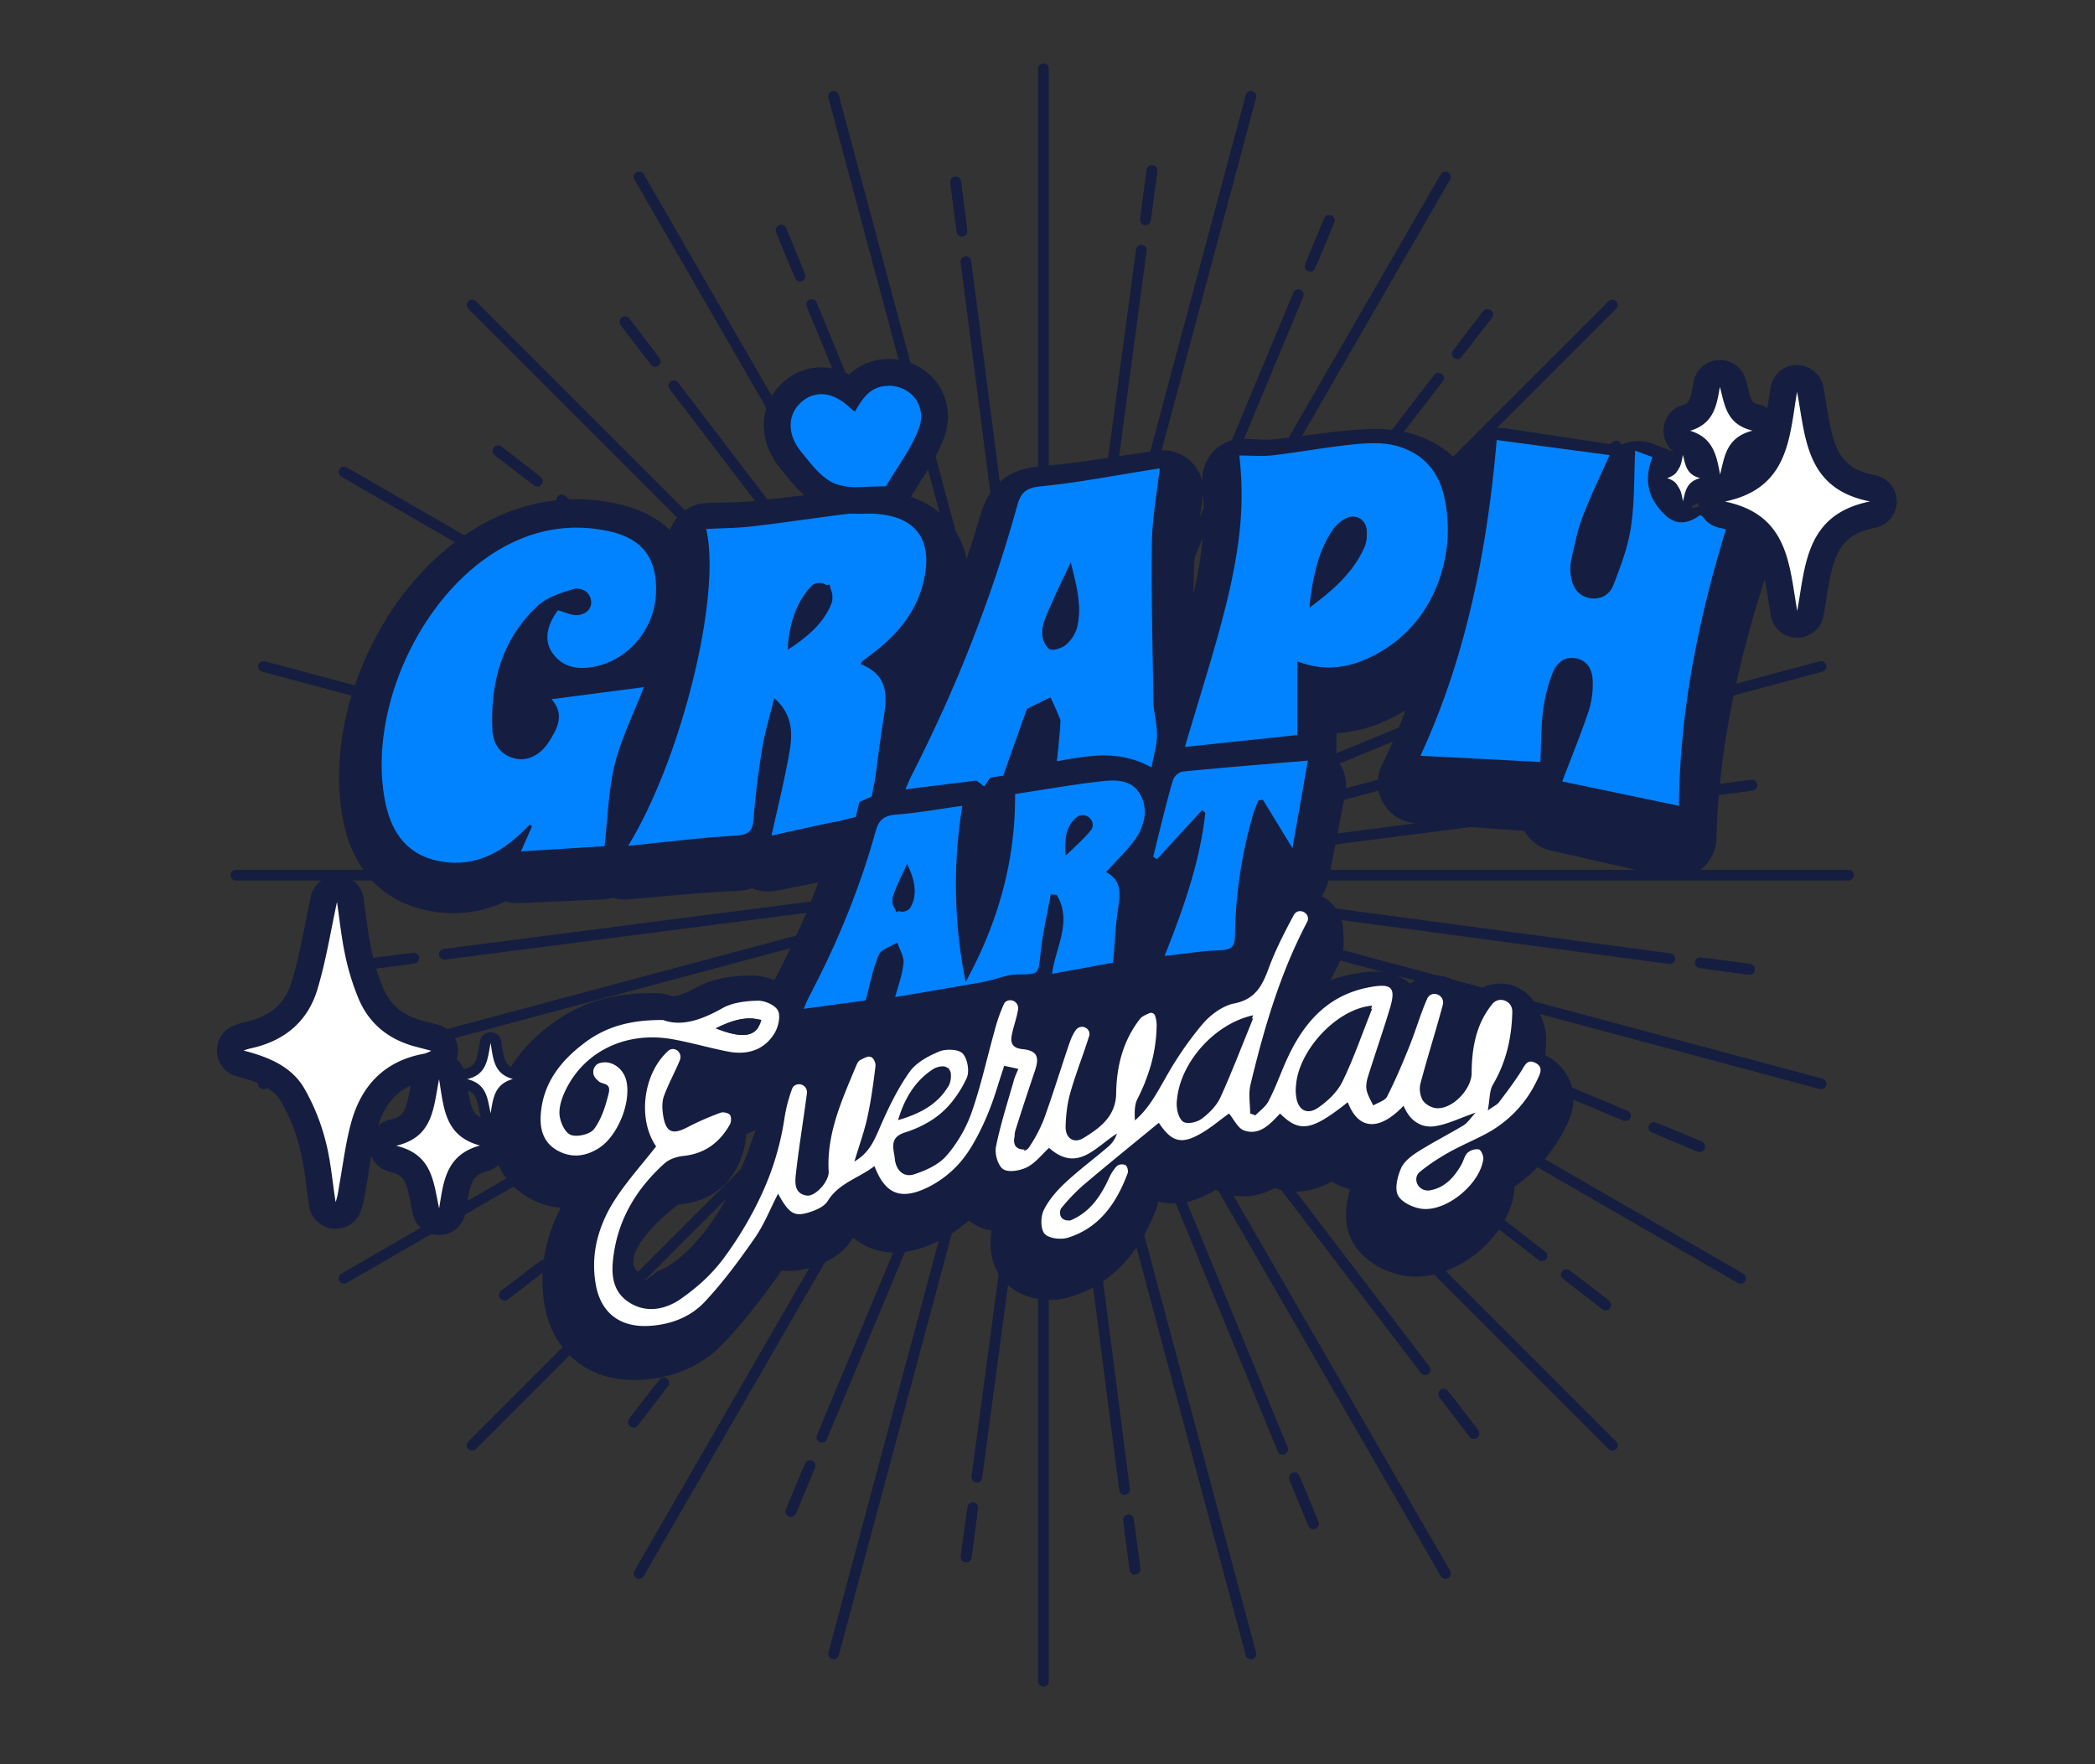 <svg id="Layer_1" data-name="Layer 1" xmlns="http://www.w3.org/2000/svg" viewBox="0 0 1172.57 987.43"><rect x="0" y="0" width="1172.57" height="987.43" fill="#333333" stroke="none"/><defs><style>.cls-1,.cls-2{fill:none;stroke:#151e40;stroke-linecap:round;stroke-width:6px;}.cls-1{stroke-miterlimit:10;}.cls-2{stroke-miterlimit:1;}.cls-3{fill:#151e40;}.cls-4{fill:#fff;}.cls-5{fill:#0183FF;}</style></defs><line class="cls-1" x1="584" y1="38.46" x2="584" y2="941.01"/><line class="cls-2" x1="632.28" y1="855.42" x2="635.23" y2="878.2"/><line class="cls-2" x1="540.61" y1="146.45" x2="629.42" y2="833.61"/><line class="cls-2" x1="534.84" y1="101.86" x2="538.4" y2="129.42"/><line class="cls-2" x1="537.83" y1="124.63" x2="534.88" y2="101.85"/><line class="cls-2" x1="635.18" y1="878.21" x2="631.62" y2="850.65"/><line class="cls-2" x1="726.34" y1="831.5" x2="735.08" y2="852.74"/><line class="cls-2" x1="454.29" y1="170.41" x2="717.93" y2="811.18"/><line class="cls-2" x1="437.18" y1="128.84" x2="447.76" y2="154.53"/><line class="cls-2" x1="445.96" y1="150.06" x2="437.23" y2="128.82"/><line class="cls-2" x1="735.04" y1="852.76" x2="724.47" y2="827.06"/><line class="cls-2" x1="811.01" y1="784.05" x2="824.94" y2="802.3"/><line class="cls-2" x1="377.13" y1="215.9" x2="797.62" y2="766.59"/><line class="cls-2" x1="349.84" y1="180.17" x2="366.7" y2="202.25"/><line class="cls-2" x1="363.81" y1="198.39" x2="349.87" y2="180.14"/><line class="cls-2" x1="824.91" y1="802.33" x2="808.05" y2="780.25"/><line class="cls-2" x1="880.5" y1="716.3" x2="898.69" y2="730.33"/><line class="cls-2" x1="314.36" y1="279.81" x2="863.06" y2="702.9"/><line class="cls-2" x1="278.75" y1="252.36" x2="300.76" y2="269.32"/><line class="cls-2" x1="296.97" y1="266.34" x2="278.78" y2="252.32"/><line class="cls-2" x1="898.66" y1="730.36" x2="876.66" y2="713.39"/><line class="cls-2" x1="930.1" y1="632.88" x2="951.3" y2="641.71"/><line class="cls-2" x1="270.27" y1="357.78" x2="909.78" y2="624.45"/><line class="cls-2" x1="228.77" y1="340.48" x2="254.42" y2="351.17"/><line class="cls-2" x1="249.99" y1="349.28" x2="228.79" y2="340.44"/><line class="cls-2" x1="951.28" y1="641.76" x2="925.64" y2="631.06"/><line class="cls-2" x1="956.41" y1="539.46" x2="979.18" y2="542.51"/><line class="cls-2" x1="247.87" y1="444.51" x2="934.61" y2="536.58"/><line class="cls-2" x1="203.31" y1="438.54" x2="230.85" y2="442.23"/><line class="cls-2" x1="226.08" y1="441.55" x2="203.31" y2="438.5"/><line class="cls-2" x1="979.17" y1="542.55" x2="951.63" y2="538.86"/><line class="cls-2" x1="957.65" y1="442.41" x2="980.43" y2="439.46"/><line class="cls-2" x1="248.68" y1="534.09" x2="935.84" y2="445.27"/><line class="cls-2" x1="204.09" y1="539.85" x2="231.64" y2="536.29"/><line class="cls-2" x1="226.86" y1="536.86" x2="204.08" y2="539.81"/><line class="cls-2" x1="980.43" y1="439.51" x2="952.88" y2="443.07"/><line class="cls-2" x1="933.73" y1="348.35" x2="954.97" y2="339.61"/><line class="cls-2" x1="272.64" y1="620.4" x2="913.4" y2="356.76"/><line class="cls-2" x1="231.06" y1="637.51" x2="256.76" y2="626.93"/><line class="cls-2" x1="252.28" y1="628.73" x2="231.05" y2="637.46"/><line class="cls-2" x1="954.99" y1="339.65" x2="929.29" y2="350.22"/><line class="cls-2" x1="886.28" y1="263.68" x2="904.53" y2="249.75"/><line class="cls-2" x1="318.13" y1="697.56" x2="868.82" y2="277.07"/><line class="cls-2" x1="282.39" y1="724.85" x2="304.48" y2="707.99"/><line class="cls-2" x1="300.62" y1="710.88" x2="282.37" y2="724.82"/><line class="cls-2" x1="904.56" y1="249.78" x2="882.47" y2="266.64"/><line class="cls-2" x1="818.53" y1="194.19" x2="832.55" y2="176"/><line class="cls-2" x1="382.04" y1="760.33" x2="805.13" y2="211.63"/><line class="cls-2" x1="354.58" y1="795.94" x2="371.55" y2="773.93"/><line class="cls-2" x1="368.57" y1="777.72" x2="354.55" y2="795.91"/><line class="cls-2" x1="832.59" y1="176.03" x2="815.62" y2="198.03"/><line class="cls-2" x1="735.11" y1="144.59" x2="743.94" y2="123.39"/><line class="cls-2" x1="460.01" y1="804.42" x2="726.68" y2="164.91"/><line class="cls-2" x1="442.71" y1="845.92" x2="453.4" y2="820.27"/><line class="cls-2" x1="451.51" y1="824.7" x2="442.67" y2="845.9"/><line class="cls-2" x1="743.98" y1="123.41" x2="733.29" y2="149.05"/><line class="cls-2" x1="641.69" y1="118.28" x2="644.74" y2="95.51"/><line class="cls-2" x1="546.74" y1="826.82" x2="638.8" y2="140.08"/><line class="cls-2" x1="540.77" y1="871.38" x2="544.46" y2="843.84"/><line class="cls-2" x1="543.78" y1="848.62" x2="540.72" y2="871.38"/><line class="cls-2" x1="644.78" y1="95.52" x2="641.09" y2="123.06"/><line class="cls-1" x1="466.55" y1="53.92" x2="700.15" y2="925.72"/><line class="cls-1" x1="357.71" y1="99" x2="808.99" y2="880.64"/><line class="cls-1" x1="264.25" y1="170.72" x2="902.45" y2="808.92"/><line class="cls-1" x1="192.53" y1="264.18" x2="974.17" y2="715.46"/><line class="cls-1" x1="147.45" y1="373.02" x2="1019.25" y2="606.62"/><line class="cls-1" x1="132.07" y1="489.82" x2="1034.63" y2="489.82"/><line class="cls-1" x1="147.45" y1="606.62" x2="1019.25" y2="373.02"/><line class="cls-1" x1="192.53" y1="715.46" x2="974.17" y2="264.18"/><line class="cls-1" x1="264.25" y1="808.92" x2="902.45" y2="170.72"/><line class="cls-1" x1="357.71" y1="880.64" x2="808.99" y2="99"/><line class="cls-1" x1="466.55" y1="925.72" x2="700.15" y2="53.92"/><path class="cls-3" d="M978.39,294.85l-14.28-8.25a22.73,22.73,0,0,0-17.39-2.23,18.54,18.54,0,0,1,.86-2.39,22.68,22.68,0,0,0-12.72-29.84l-9.63-3.74a22.66,22.66,0,0,0-18.69,1l-.45-.07-63-9.55a21.54,21.54,0,0,0-3-.25,22.65,22.65,0,0,0-22.89,19.76,55.86,55.86,0,0,0-10.81-9.12c-.57-.38-1.14-.72-1.71-1.06l-1-.61a63.22,63.22,0,0,0-19.08-7.06,72.64,72.64,0,0,0-12.38-1.35l-1.1,0a152.31,152.31,0,0,0-16.49.81c-7.86.72-15.59,1.73-23.08,2.71-6.7.88-13,1.71-19.39,2.34a39.77,39.77,0,0,1-4.35.12c-1.61,0-3.35-.11-5.19-.2-2.12-.1-4.32-.2-6.67-.24a22.67,22.67,0,0,0-23,23.95A22.67,22.67,0,0,0,651.18,252a21.88,21.88,0,0,0-3.33.19l-1,.14-3.89.56-.78.11-6.88,1-.34.05-8.35,1.25-2.37.36c-5.4.81-11,1.64-16.42,2.41l-3,.41-.19,0-2.18.29-.37.05c-5.76.76-10.9,1.35-15.77,1.8l-3.94.35c-17.59,1.42-28.52,10.12-33.4,26.61q-3.74,12.66-8,25.38a45.3,45.3,0,0,0-7.82-18.2c-5.76-7.91-17.12-17.77-38.49-19.85-3.4-.33-7.38-.7-11.62-.77a74.61,74.61,0,0,0-8.87.33l-6.85.72-4.38.5c-1.38.15-2.75.31-4.13.48q-5.76.66-11.51,1.36c-5.27.62-10.54,1.25-15.81,1.84l-.87.1c-3.39.38-6.78.73-10.19,1.08s-7.21.5-10.31.59l-5.75.13c-2.84.06-5.78.12-8.77.23A22.66,22.66,0,0,0,375,296.74c-7.13-6.84-16.6-11.78-28.18-14.47a108.63,108.63,0,0,0-22.61-2.83c-19.42-.34-38.38,4.77-56.35,15.2-25.06,14.55-46.77,39.08-61.14,69.08s-19.9,62.44-15.44,91.15c5.75,37.09,28.07,50,45.79,54.24a71.49,71.49,0,0,0,15.5,2A67.9,67.9,0,0,0,283,504.48a22.72,22.72,0,0,0,6.17,1c.47,0,.94,0,1.41,0l46.83-2.09a22.39,22.39,0,0,0,5.52-.95,22.63,22.63,0,0,0,6.25,1c.75,0,1.5,0,2.25-.07q8.61-.7,17.22-1.5c14-1.25,28.43-2.54,42.42-3.1a40.54,40.54,0,0,0,9.94-1.58l.11,0c.57.24,1.15.45,1.74.65l.38.12c.59.19,1.18.34,1.79.48l.37.08c.62.12,1.24.23,1.87.31l.28,0c.66.08,1.32.12,2,.14h0q.94,0,1.89-.06c.18,0,.36,0,.54,0l.53-.06.69-.08.45-.08.75-.13L458,493.83q-1.55,4.17-3.18,8.33l-.33.85c-5.55,14-12,28.08-19.2,42l-.18.37-1.67,3.16A37.12,37.12,0,0,0,421.21,546h-.66c-12.49,0-22.52,2.19-30.66,6.59s-11.91,5-13.48,4.94a2.21,2.21,0,0,1-.72-.1,22.48,22.48,0,0,0-7.59-1.54l-1.53,0c-22.25-.39-40.62,4.84-56.14,16-21.5,15.43-33.3,34.66-35.06,57.15-1.9,24.32,11.73,36.14,20.05,41a43.77,43.77,0,0,0,18.41,6,93.1,93.1,0,0,0-5.93,14c-.08.24-.19.56-.31.94A83.32,83.32,0,0,0,304.41,728s.3,1.9.31,2c.25,1.49.55,3,.87,4.31a56.74,56.74,0,0,0,1.88,6.27c.43,1.18.86,2.21,1.14,2.89.47,1.11,1,2.22,1.54,3.24a48.1,48.1,0,0,0,4.8,7.49,42.61,42.61,0,0,0,3,3.44c9,9.39,21.29,14.49,35.66,14.75,1,0,2.06,0,3.11,0,19-.58,35.41-7.43,47.43-19.8s22.33-26.08,30.79-37.8c.88-1.23,1.72-2.46,2.52-3.71a33.26,33.26,0,0,0,3.82.29,39.64,39.64,0,0,0,11.66-1.7c11.27-3.24,19.06-8.42,23.8-15.83a4.87,4.87,0,0,1,.89-1,35.71,35.71,0,0,0,22.62,8.2c6.89.12,14.08-1.53,22-5.05a80.35,80.35,0,0,0,19.93-12.79c.52.4,1.05.79,1.6,1.15A28.79,28.79,0,0,0,555,688.7c-1.62,9.42-.07,20.35,6.56,28,8.16,9.5,20.58,10.73,25.54,10.82a36.84,36.84,0,0,0,11-1.39c22.46-6.56,38.43-22.56,48.81-48.85a24.53,24.53,0,0,0,1.37-4.82,32.59,32.59,0,0,0,7.82,1.08,39.26,39.26,0,0,0,16.45-3.53,68.26,68.26,0,0,0,7.87-4.06,27.81,27.81,0,0,0,3.71,1.6,36,36,0,0,0,11.19,2,34.91,34.91,0,0,0,18-4.61,34.69,34.69,0,0,0,11.12,2c7.48.14,14.4-2.08,21-5.57a33.28,33.28,0,0,0,10.34,4.23c-2.58,7.86-4.16,18.56.77,28.46,6,12.1,20,18.86,31.09,20.18a40.53,40.53,0,0,0,4.14.29c25,.44,52-22.27,55.6-46.73a26.93,26.93,0,0,0,.27-3.62A87.92,87.92,0,0,0,876.21,631l.16-.33c2-3.9,6.57-13,2.91-24a27.68,27.68,0,0,0-14.21-15.93l-.19-.09c.24-2.43.4-4.9.5-7.42.3-7.37-2.23-13-3.75-16.41-.16-.37-.34-.74-.48-1.11a22.69,22.69,0,0,0-32.06-12.54l-1,.44a47.51,47.51,0,0,0-5.85,2.87,22.68,22.68,0,0,0-31.29-7l-.87.44-1,.5c-3.91-3.3-9.94-6.45-18.76-6.61a58,58,0,0,0-10,.81,83.72,83.72,0,0,0-15.73,4q2-3.9,4.06-7.73c4.08-7.46,3.49-14.8,3.21-18.33l-.06-.77a22.68,22.68,0,0,0-10.72-19.5c-.43-.27-.87-.52-1.32-.76a22.53,22.53,0,0,0,3.74-8.73l9.5-48.79a22.68,22.68,0,0,0-5.17-19.22l.26-14.42A77.59,77.59,0,0,0,776.5,403a100.15,100.15,0,0,0,10.22-5.46q-6.06,15.9-13.25,30.7a22.67,22.67,0,0,0,18.82,32.53L853.14,465a22.72,22.72,0,0,0,14.77,11L933,490.83a23.42,23.42,0,0,0,4.62.56,22.69,22.69,0,0,0,23.07-22.11c1.15-45.4,10.27-93.74,27.91-147.76A22.69,22.69,0,0,0,978.39,294.85ZM367.94,711.62h0l-.53.41c-1.59,1.24-3.3,2.49-5.23,3.81a11.89,11.89,0,0,1-2.89,1.51,41.47,41.47,0,0,1,.52-4.45,5.77,5.77,0,0,1-4.73-3.6c-5.14-12.85,24.43-35.14,24.43-35.14,37.28-3,38.14-39.43,38.14-39.43l5.14-2.14C407.25,681.59,383,705.81,367.94,711.62ZM671.41,314.78l-.3,1.84c-.83,5.05-1.87,10.31-3.14,15.87.09-5.07.2-10.14.35-15.17.24-8.07,1.55-16.65,2.94-25.73.68-4.52,1.4-9.2,2-14,.06-.5.11-1,.14-1.49A173.34,173.34,0,0,1,671.41,314.78Z"/><path class="cls-4" d="M859.16,594.79c-4.57-2.18-5.85,1.82-7.84,4.89-3.84,6-8.08,11.64-12.37,17.28-1.06,1.4-2.92,2.18-6.22,4.54,1.14-6.26.84-11,2.84-14.39,7.47-12.69,10.56-26.41,10.86-40.83a7.27,7.27,0,0,0-.13-1.46c-.89-4.87-7-6.94-10.54-3.43a5.92,5.92,0,0,0-.41.45c-9.21,11.17-11.55,24.59-11.68,38.63,0,.26,0,.53,0,.79a15.86,15.86,0,0,1-.38,2.41,0,0,0,0,0,0,0c-.14.54-.3,1.08-.49,1.62s-.4,1.08-.64,1.61h0a25.75,25.75,0,0,1-1.25,2.38h0c-.4.65-.82,1.29-1.28,1.91s-1,1.22-1.46,1.81l-.84.91a27.75,27.75,0,0,1-2.75,2.47c-.51.4-1,.77-1.57,1.11s-1,.62-1.49.88l-.84.43c-.25.12-.49.23-.74.33a13.28,13.28,0,0,1-5.59,1.15,8,8,0,0,1-2.08-.37l-.13,0A12.53,12.53,0,0,1,798.4,618a8.54,8.54,0,0,1-2.06-2.11,13.2,13.2,0,0,1-1.3-9.51c3.89-14.68,8.54-29.16,12.46-43.83a8.55,8.55,0,0,0,.17-.88c.57-4.61-5.37-7.34-8.27-3.71a4.25,4.25,0,0,0-.54.88c-3.81,8.57-6.37,17.68-9.87,26.4-3.87,9.64-7.93,19.23-12.62,28.48-1.21,2.38-5.12,3.39-7.79,5-.71-1.57-1.57-3.11-2.31-4.68l-.12-.28a17.42,17.42,0,0,1-1.24-3.55,10.56,10.56,0,0,1-.2-2.53v-.07a19.27,19.27,0,0,1,.91-4.92c4-12.84,8.48-25.54,12.33-38.42,3.41-11.42,1.12-13.92-10.64-11.87-25.71,4.47-39.45,22.2-48.85,44.64-2.75,6.55-5.28,13.22-8.59,19.48-1.59,3-4.78,5.19-7.24,7.74l-2.93-1.08c0-5.35-1-10.94.17-16,7.55-31.41,16.55-62.36,31.74-91.17.08-.16.15-.32.22-.49,1.51-4.11-3.94-7.45-7-4.34a3.85,3.85,0,0,0-.63.84c-5.15,9.62-10.22,19.4-14,29.62-3.63,9.89-7.45,17.66-19.46,20-6.44,1.29-13.18,6.27-17.6,11.44A193.69,193.69,0,0,0,652.51,603c-5,8.68-9.45,17.41-17.31,24.09-.19-4.32-.31-8.65,1.42-12,.32-.63.63-1.25.93-1.88a.34.34,0,0,0,.06-.12c.16-.34.33-.68.49-1,.33-.71.66-1.44,1-2.18.2-.45.4-.9.59-1.35.49-1.12,1-2.25,1.38-3.38s.9-2.34,1.3-3.53c.15-.41.29-.83.43-1.24s.32-1,.47-1.44c.23-.71.45-1.43.67-2.15,0-.11.07-.22.1-.33a87.15,87.15,0,0,0,3.25-19.79c.05-1.1.08-2.2.09-3.31a17.49,17.49,0,0,0-.83-4.74v0a2.4,2.4,0,0,0-3.27-1.57c-2.06.9-4.14,1.78-5.34,3.33-9.39,12.13-13,26.35-13.22,41.43-.14,12.9-9,19.4-18.29,25.11-5.44,3.32-10.21.07-10-6.54v-.07a89.48,89.48,0,0,1,.68-9.07,63.41,63.41,0,0,1,1.93-9.65c.22-.76.44-1.51.67-2.26l.09-.31c1.71-5.66,3.68-11.24,5.63-16.82.07-.17.12-.34.18-.51,1.39-4,2.76-7.92,4-11.92a2.68,2.68,0,0,0,.11-.49c.57-3.53-3.67-5.91-6.56-3.81a3.62,3.62,0,0,0-.78.73c-2,2.51-3.19,5.78-4.25,8.88-4.66,13.72-8.88,27.6-13.83,41.21a80.91,80.91,0,0,1-8.52,16.07c-1.1,1.7-4.14,2.15-6.3,3.17-.68-2.06-1.8-4.09-1.91-6.18a21.81,21.81,0,0,1,1-7.51q5.16-16.35,10.68-32.57c2.68-7.9,1.13-11.28-7-12.11-5.77-.58-6.87-3.58-5.89-8.25s2.73-9.3,3.47-14.05a5,5,0,0,0,0-1.09,4.4,4.4,0,0,0-6.79-3.25,2.82,2.82,0,0,0-1,1.09,89.77,89.77,0,0,0-5.29,15c-1.85,6.57-3.53,13.19-5.25,19.8,0,.17-.08.34-.13.52-2.22,8.51-4.53,17-7.42,25.27-.06.2-.13.39-.2.59a75.12,75.12,0,0,1-8.31,16.53L535,640c-.49.72-1,1.43-1.5,2.14h0c-.52.7-1,1.4-1.58,2.08-.37.46-.74.92-1.12,1.37s-.74.89-1.12,1.32c-4.31,5-11.45,8.16-17.93,10.32-6.25,2.09-10.34-2.59-10.91-8.59-.51-5.42-3.58-11.89,5.66-14.8a63,63,0,0,0,13.48-6c.1-.06.21-.12.32-.2a46.84,46.84,0,0,0,6.77-4.94,49.93,49.93,0,0,0,6.14-6.5l.06-.07a63.49,63.49,0,0,0,7.8-12.79c1.68-3.66.48-10.76-2.24-13.67-2.31-2.47-9.31-2.72-13.09-1.17-6.15,2.53-12.94,6.2-16.63,11.4-6.64,9.38-11.8,20-16.39,30.57-3.26,7.52-6.1,14.76-14.51,19.62,2.69-9,5.55-16.84,7.32-24.94,2.05-9.41,3.32-19,4.51-28.58a6.51,6.51,0,0,0-1-3.49,3,3,0,0,0-3.85-1.45h0l-.11,0a29.54,29.54,0,0,0-3.42,1.59l-.07,0-.27.15a3.53,3.53,0,0,0-1.12,1.18.66.66,0,0,0-.12.17,12.08,12.08,0,0,0-.87,1.77c-7.88,19-16.62,37.78-15.4,59.19.31,5.51-7.51,14.24-12.35,13.47-7.05-1.13-6.54-7.44-6-12.12,1.68-15.13,4.24-30.16,6.19-45.27v-.07a4.45,4.45,0,0,0-7.45-3.67,3.16,3.16,0,0,0-.74,1.08,83.62,83.62,0,0,0-4.53,17.68c-.1.65-.2,1.3-.32,1.94a156.28,156.28,0,0,1-11.48,37.9c0,.1-.09.19-.13.29a204.18,204.18,0,0,1-20.4,35.21l-.11.15c-.48.68-1,1.35-1.46,2a94.19,94.19,0,0,1-16.65,17.17c-.19.16-.38.32-.57.46-2.07,1.68-4.19,3.27-6.33,4.79-9,6.4-20.19,8.67-30.13,1.73-9.67-6.75-9.28-17.57-7.63-27.85,3.19-19.92,13.44-36.09,28.19-49.4,2.67-2.41,6.93-3.81,10.62-4.2,12-1.25,20.27-7.54,26-17.6.81-1.41.86-4.28,0-5.39s-3.8-1.73-5.29-1.17a153.63,153.63,0,0,0-18.12,7.93c-8.73,4.66-12.52,3.18-14-6.74-.52-3.44-.67-7.37.48-10.53,2.5-6.86,6.14-13.3,8.9-20.07a5.31,5.31,0,0,0,.26-.86c.76-3.47-2.69-6.56-5.89-5a2.83,2.83,0,0,0-.7.46c-14.47,12.94-17.34,38.59-6.94,53.63-5.47,7-11.25,13.67-16.51,20.59-.11.13-.21.27-.31.41-2.3,3-4.49,6.1-6.52,9.28a74.79,74.79,0,0,0-8.6,18.28c0,.12-.08.24-.11.36a60.44,60.44,0,0,0-1.91,27.25.13.13,0,0,1,0,.06l.24,1.39c.17.93.37,1.84.6,2.72a34.63,34.63,0,0,0,1.2,3.77c.23.6.48,1.18.73,1.74s.53,1.12.82,1.65a25.3,25.3,0,0,0,2.61,3.93,21.12,21.12,0,0,0,1.53,1.71c5.18,5.26,12.62,7.79,21.82,7.35,12.23-.59,23.49-4.82,31.61-13.48,10.33-11,19.41-23.36,28.06-35.8,5.23-7.51,8.62-16.3,13-24.75,5.93,10.87,8.95,13,16.91,10.59,4-1.22,8.88-3.24,10.85-6.44,6.28-10.22,17.55-12.86,26.17-19.6,5.84,15.25,14.14,19.26,29.11,12.29A58.12,58.12,0,0,0,538,649.85a66.87,66.87,0,0,0,5.1-7.07q.48-.74.93-1.5a133.72,133.72,0,0,0,7.7-15.14v0l.26-.59a159,159,0,0,0,5.83-15.89c1.4-4.34,2.75-8.74,4.25-13.14l7.88,1.73c-.94,2.36-1.87,4.2-2.42,6.14-3.53,12.45-7.54,24.81-10.1,37.47-.8,4,1.15,10.67,4.12,12.58s9.51.8,13.35-1.19c4.72-2.43,8.27-7.13,12.25-10.78,15.93,14.1,25.94-.52,38-8a16.05,16.05,0,0,1-4.43,6.93c-8.12,7-16.74,13.34-24.53,20.63-4.75,4.44-9.29,9.67-12.06,15.43-1.75,3.66-1.79,10.48.54,13.09s9.07,3.42,13,2.2c17.79-5.54,27.26-19.49,33.47-36.07.48-1.27-.16-3.87-1.16-4.55a4.87,4.87,0,0,0-4.72.38,23,23,0,0,0-4.5,6.79c-4.68,10.19-10.7,19.18-21.48,23.69-1.78.74-4.26-.19-6.41-.35.3-2.13-.14-4.86,1-6.27a104.35,104.35,0,0,1,12.63-13.19c13.9-11.79,28.1-23.25,42.09-34.76,6,9,10.93,12,19.84,7.92,7.53-3.43,14-9.3,19.45-13.1,2.6,3,4.91,8.33,8.56,9.53,8.79,2.89,14.51-3.77,20-9.52,11,10.85,17.65,9.73,37.92-6.36,5.81,15.51,17.52,16.44,31.21,2,.1.24.19.47.31.7s.35.74.53,1.09c.27.54.54,1.06.83,1.54s.42.72.64,1a6.06,6.06,0,0,0,.35.53l.09.13a15.76,15.76,0,0,0,8,6h0a14.89,14.89,0,0,0,6.3.51,36.85,36.85,0,0,0,6.08-1.35l1.21-.37c4.56-1.48,9.33-3.6,15-5.58l1-.34c-2.94,3.15-4.51,5.72-6.79,7.1-8.26,5-16.93,9.35-25.09,14.5-3.78,2.38-8,5.49-9.75,9.31-2.08,4.67-3.83,11.54-1.81,15.42s8.69,7,13.63,7.52c13.93,1.43,32.32-14.1,34.1-27.84.23-1.78-1.22-5.1-2.5-5.44a7.86,7.86,0,0,0-6.31,1.89c-1.73,1.64-2.22,4.5-3.48,6.7-4.06,7.09-9.41,13-17.79,14.35a6.34,6.34,0,0,1-2.29-.08c-4.27-.83-6.62-5.74-4.1-9.29a4,4,0,0,1,.73-.8,104.18,104.18,0,0,1,11.77-8.35c.13-.09.27-.17.41-.25q2.07-1.27,4.18-2.46c3.19-1.79,6.48-3.39,9.8-5,3.81-1.82,7.64-3.6,11.35-5.61a65.34,65.34,0,0,0,28.39-30C862,601,864.12,597.14,859.16,594.79Zm-337.11,4.79c2.42-1.52,6-1.23,9-1.76,0,.54-.06,1.1-.06,1.67,0,.37,0,.74,0,1.12a1,1,0,0,0,0,.17c0,.83,0,1.64,0,2.45v.21a8.65,8.65,0,0,1-.94,4.18c-5.41,9.41-14.37,14.2-25.65,17.47l-.59.17C507.29,613.87,512.91,605.32,522.05,599.58Zm136.64,17.07c1.12-20.81,20.35-43.5,42.72-48.42l-.75,1.83c-6.22,15.33-11.46,29.13-17.61,42.53-2.11,4.62-6.24,8.75-10.38,11.87-2.59,1.95-7.78,3.18-10.22,1.84-2.06-1.14-3.51-5.1-3.74-8.28v0A9.79,9.79,0,0,1,658.69,616.65Zm66.66-6.57c-.58-19.62,21.54-45.34,42.67-47.24l-.69,1.74c-5.39,13.67-9.92,26.78-16,39.14-2.84,5.8-8.3,11-13.75,14.69-6.22,4.27-11.38.92-12.16-6.52-.06-.58-.1-1.16-.11-1.75A.06.06,0,0,1,725.35,610.08Z"/><path class="cls-5" d="M915.19,252.23l9.69,3.57c-5,12.74-2.64,23.31,7.26,32.58,6.69,6.27,13.44,4.24,19.43-.09l14.42,8c-15.47,50.4-25.89,102.2-26.28,154.72l-65.34-13.63c4.86-12.8,10.31-26.14,14.92-39.77a49.25,49.25,0,0,0,2.14-16.5c-.1-5.86-2.64-11.21-9.1-12.62s-11.15,2.56-13.25,7.95a87.09,87.09,0,0,0-5.44,21.23c-1.19,10-1.1,20.17-1.49,28.8L795,423c25.61-55.16,37.31-114.85,42.71-176.71l63.16,8.43c-5.21,11.77-10.69,22.92-15.08,34.47-3,7.78-4.57,16.1-6.4,24.26a25,25,0,0,0-.14,9.08c.9,5.89,3.64,10.7,10,12.11S901,332.89,903,327.5c4.09-10.56,8.2-21.43,9.84-32.54C914.94,281.05,914.52,266.77,915.19,252.23Z"/><path class="cls-5" d="M491.14,287.7a81.42,81.42,0,0,0-16-.16c-2.19.26-4.39.53-6.58.81l-4.38.57c-1.31.17-2.61.34-3.92.53-9.15,1.22-18.3,2.52-27.45,3.71l-.88.11q-5.2.68-10.41,1.29c-3.95.47-7.93.72-11.92.91-4.75.22-9.54.35-14.34.61,8.74,37.72-14.08,129.11-43.69,177.33,20.1-2,40.24-4.55,60.46-5.72,7.5-.44,9.26-2.95,9.79-9.72,1-13.14,2.66-26.27,4.8-39.28,1.48-9,4.23-17.8,6.73-27.95,10.58,9.37,10.26,20,8.5,30.18-2.71,15.65-6.6,31.1-10,46.66,10.24-2.26,21-5,31.89-7l.27-.05c.65-.13,1.29-.24,1.94-.35a40.24,40.24,0,0,0,8.12-1.85l.06,0c3.1-1.26,5.45-3.53,6.34-8.39a2.77,2.77,0,0,1,.4-1c1-1.75,3.67-3.18,5.16-5a18.41,18.41,0,0,0,2.91-4.13v0a5.4,5.4,0,0,0,.36-1.21c1.68-10.52,2.84-21.12,4.48-31.65,2.2-14,5.65-28.33-12-35.19.47-1.05.51-1.36.68-1.49,2.2-1.71,4.43-3.38,6.64-5.08,14.12-10.86,24.74-24,28.33-42C521.66,302,512.5,289.4,491.14,287.7Zm-35.05,39a7.34,7.34,0,0,1,9.77,7.45,1.37,1.37,0,0,0,0,.19v0a4.88,4.88,0,0,1-.32,1.33c-4.55,11.66-14,19.3-24.45,26.2l-.15.1c1-12.88,4.49-24.86,13.5-34.26A4.43,4.43,0,0,1,456.09,326.74Z"/><path class="cls-5" d="M312.29,341.55c4.09,1.14,7.41,2.93,10.62,2.76,5.2-.27,9.08-4.07,7.72-9.1-.73-2.66-2.77-5.85-8.66-5.78-7.36,2.14-15.58,4.62-21,9.64-20,18.51-26.53,42.74-25.43,69.19.32,7.62,4.11,14.21,12.66,16.27,6.66,1.6,13.94-1.58,18.73-8.94,5-7.63,9.41-15.6,1.78-24.25l51.69-6.77c-5.62,14.48-12.68,28.47-16.34,43.3s-3.93,30.45-5.68,45.74l-46.78,2.91,6.18-14.07-1.17-1c-1.83,1.79-3.62,3.62-5.49,5.37-13.18,12.38-28.42,18.92-46.64,14.87-18.52-4.12-26.38-18.16-29.32-35.16-8.67-50,19.9-112.15,63.13-138.28,19.32-11.68,40.1-15.72,62.26-11,19.06,4.06,27.49,15.39,26.6,34.93-.9,20.09-15.48,37.32-34.73,41-9.11,1.74-17.42.43-23.16-7.6C304.4,358.72,305.82,350.21,312.29,341.55Z"/><path class="cls-5" d="M807.88,276.25c-.17-.66-.35-1.3-.55-1.93-.09-.31-.19-.62-.29-.93s-.2-.61-.31-.91l-.27-.73c-.3-.81-.63-1.61-1-2.39-.15-.34-.31-.67-.47-1a34.17,34.17,0,0,0-12.82-14.31c-.33-.21-.66-.4-1-.59l-.69-.38a40.5,40.5,0,0,0-12.3-4.27,51.5,51.5,0,0,0-8.64-.77,124.5,124.5,0,0,0-14.84,1c-14.11,1.54-28.11,4.14-42.22,5.78-6.12.71-12.4.12-18.83.12a191.85,191.85,0,0,1-.81,50.1l-.27,1.9c-1.49,10.14-3.59,20.17-6,30.13-2.88,11.71-6.15,23.32-9.6,35-.16.55-.32,1.09-.49,1.64-4.29,14.51-8.85,29.17-13.27,44.34l62.94-6.66V370.15c15,5.85,28.27,3.75,41.05-2.42C804.89,349.55,815.85,307.31,807.88,276.25ZM765,298.91h0a16.06,16.06,0,0,1-1.27,5.71c-6.42,14.5-18.08,24.36-30.52,33.68l-.23.17c1.81-15,4.46-29.44,12.93-41.89a20.35,20.35,0,0,1,7.27-6.43c5.69-2.93,11.51.66,11.82,7.08A15.5,15.5,0,0,1,765,298.91Z"/><path class="cls-5" d="M644.7,304.12c.17-13.81,2.8-27.59,4.38-42l-.79.13-1.45.23-.85.14-1.2.19-1.17.19-7,1.13-8.29,1.39c-6.31,1.06-12.62,2.13-18.94,3.13l-3.22.5-2.68.4c-5.51.83-11,1.58-16.57,2.19-1.42.16-2.83.31-4.25.45-8.1.8-11.2,3.12-13.29,10.67q-8.13,29.45-18.54,58l-.48,1.32q-13.12,35.94-29.66,70.56c-.12.27-.25.55-.39.82q-4.85,10.19-10,20.27c-1.08,2.13-2,4.37-3.54,7.93,9.37-1.83,17.4-2.92,25.15-5,5.35-1.47,10.3-2.16,14.71.15h0l0,0a14.73,14.73,0,0,1,4.1,3.25c.6-.76,1.14-1.58,1.66-2.39l0-.06a23.43,23.43,0,0,1,1.7-2.45l0,0h0a5.65,5.65,0,0,1,2-1.69c6.39-2.88,6.76-8.44,8.48-14.06,2.42-7.92,5.46-16,10.07-22.74,2.43-3.55,8.74-4.45,13.3-6.55,2,4.37,5.38,8.65,5.63,13.11.41,7.36-1.21,14.84-2,22.71,17.41-3,34.51-6.73,52.94,3.49,1.22-6.75,3-12.38,3.08-18,.09-6.29-1.89-12.6-2-18.91C645.11,363.06,644.33,333.58,644.7,304.12Zm-61.28,48c.73-5.12,3.26-10,5.38-14.9,3-6.87,6.33-13.61,10.5-22.51,2.44,9.91,4.8,18.5,4.59,27a0,0,0,0,1,0,0,37.12,37.12,0,0,1-1,7.7,20,20,0,0,1-6.46,9.95c-2.29,1.91-7.39,3.46-9.21,2.21-2-1.34-3.55-4.74-3.82-7.6A7.5,7.5,0,0,1,583.42,352.11Z"/><path class="cls-5" d="M638.23,444.75c-4.74-8.55-13.75-8.37-21.75-7.47-16.32,1.84-32.53,4.74-48.33,7.13.23,37.82-9.74,72.47-27.68,105.17A274.07,274.07,0,0,1,538.61,451c-12.84,1.78-24.84,4-36.94,4.91-6.63.52-9.75,2.76-11.57,9.28q-5.06,18.24-11.69,35.9c-.07.18-.14.36-.2.54a482.53,482.53,0,0,1-19.45,44.61,1.3,1.3,0,0,1-.08.17q-3,6-6.12,12c-.91,1.73-1.57,3.58-2.71,6.21l34.67-4.71c2.5-9.22,4-17.74,7.33-25.45,1.39-3.21,6.79-4.68,10.36-6.94,1.26,3.87,3.86,7.87,3.48,11.57-.65,6.59-3.11,13-4.68,19,16.4-2.81,32.84-5.51,49.24-8.49,6.43-1.17,12.72-4.1,19.11-4.19,12.27-.19,11.74.36,13.08-12.28,1.15-10.94,3.72-21.73,5.67-32.58l3.31.34c9.08,14.91-.83,29.65-2.57,44.17L623,538.81c.94-10.74,1.31-20.78,2.83-30.65,1.27-8.31,1.85-15.76-6.8-20q1.86-2.07,3.71-4c.54-.58,1.08-1.14,1.62-1.7l.92-1,1.6-1.68c.39-.41.78-.82,1.16-1.24l.91-1a74.09,74.09,0,0,0,5.06-6c.26-.34.51-.69.76-1s.59-.84.87-1.26a28.33,28.33,0,0,0,5.1-13.82c0-.25,0-.5,0-.75A19.5,19.5,0,0,0,638.23,444.75ZM499.67,502.08c2-6.39,5.26-12.4,8-18.56,2.46,5.15,4.42,10.2,4.19,15.15h0a15.77,15.77,0,0,1-2.33,7.57c-1.36,2.23-5.21,2.94-7.92,4.35-.54-2.11-1.75-4.43-2.05-6.47v0A4.44,4.44,0,0,1,499.67,502.08Zm102.18-40.79c.74-1.27,3.89-1.13,5.93-1.64.44,1.94,1.83,4.55,1.29,5.82,0,0,0,0,0,0a1.14,1.14,0,0,1-.1.19c-4.13,6-8.87,11.67-13.41,17.44l-3-1.91-.63-.4C595.16,474.27,598.18,467.59,601.85,461.29Z"/><path class="cls-5" d="M732,425.71c-2.81,16-5.7,32.33-8.63,49-5.68-9.32-11.1-18.21-16.53-27.09l-2.54.45c-.94,2.39-2.06,4.74-2.78,7.2a253.2,253.2,0,0,0-10.3,68.33c-.07,6.41-2.12,8-8.27,8.23-10.08.37-20.11,2-31.12,3.19,10.44-26.3,19.77-52.39,22.79-80.15l-1.82-1.45q-12.62,13.72-25.21,27.46l-2.11-1.35c1.1-4.52,2.15-9,3.29-13.55,2.5-9.83,4.84-19.73,7.77-29.44.59-2,3.39-4.5,5.37-4.69C684.86,429.57,707.85,427.74,732,425.71Z"/><path class="cls-5" d="M479.86,280.07c-6.29,0-11-.75-15.2-2.43-8.71-3.47-15-11.35-20.6-18.3l-1.62-2c-10.44-12.86-9.7-29.07,1.76-38.53A24.16,24.16,0,0,1,459.65,213c5.73,0,11.53,2.11,17,6.15,4-5.33,10-10.44,19.57-10.76l1,0a26,26,0,0,1,21.6,11c4.64,6.78,5.49,15.36,2.32,23.55s-8,15.81-12.6,23c-2,3.08-3.84,6-5.59,9a8.82,8.82,0,0,1-7.55,4.72h-.19l-1.44,0c-2.12,0-4.3.1-6.61.2S482.33,280.07,479.86,280.07Z"/><path class="cls-3" d="M497.23,215.9c12.85,0,21.9,11.46,16.93,24.31-4.24,11-11.65,20.69-17.67,31-.25.41-.72,1-1.08,1h0l-1.61,0c-4.58,0-9.34.42-13.93.42a33.51,33.51,0,0,1-12.42-1.89c-7.62-3-13.62-11.22-19.18-18.08-8.15-10-7.37-21.34.72-28a16.53,16.53,0,0,1,10.67-4.05c5.34,0,11,2.68,16.42,7.95a28.45,28.45,0,0,0,2.43,1.81c4.33-7.62,8.76-14.06,18-14.37l.73,0m0-15-1.23,0a30.89,30.89,0,0,0-20.68,8.59,34,34,0,0,0-15.67-4A31.51,31.51,0,0,0,439.43,213c-14.78,12.2-16,32.82-2.82,49l1.6,2c5.85,7.3,13.13,16.37,23.68,20.58,6.66,2.66,13.45,3,18,3,2.64,0,5.18-.11,7.65-.22,2.22-.1,4.33-.2,6.28-.2l1.24,0h.38a16.34,16.34,0,0,0,14-8.42c1.68-2.87,3.5-5.73,5.44-8.76,4.81-7.54,9.78-15.34,13.28-24.36,4.07-10.53,2.93-21.65-3.14-30.5a33.47,33.47,0,0,0-27.78-14.23Z"/><path class="cls-4" d="M435.42,565.62c-1.55-3.08-7.37-5.61-11.26-5.53-6.71.14-14.2,1-19.88,4.22-11.48,6.47-22.77,10.42-33.11,6.6-17.67-.19-31.56,3.51-43.59,12.47-13.72,10.22-23.86,22.94-24.95,40.94-.49,8.12,1.72,15.29,9.26,19.55,7.85,4.42,15.71,3.49,23.15-1.18,10.59-6.65,18.26-25.39,15.57-37.6-1.61-7.3-8.77-12.24-15.38-9.94a4,4,0,0,0-.9.45,5.39,5.39,0,0,0-.43,8.47c.34.31.66.62,1,.95,2.16,2.27,7.33.58,5.75,7.06-1.71,6.95-4,14.29-8.17,19.86-2.23,3-9.86,4.72-13.27,3.15s-6.1-8-6.1-12.29c0-5.25,2.37-10.94,5.05-15.69,11.24-20,33.86-29.84,58.29-25.45,10.5,1.88,20.78,4.93,31.25,6.94,10.66,2,20.05-.86,25.84-10.38C435.64,574.73,437,568.77,435.42,565.62Zm-34.79,9.93c8.7-4.26,16.57-7,25.52-4.7C423.66,580.32,416.07,581.67,400.63,575.55Z"/><path class="cls-4" d="M187.83,680.31a6.28,6.28,0,0,1-.75,0,7.49,7.49,0,0,1-6.66-6.3c-.56-3.58-1-7.2-1.5-10.71-1.06-8-2.06-15.65-4-23a109.46,109.46,0,0,0-11.14-27.5c-6.14-10.37-17.7-14.56-29.27-17.54a7.5,7.5,0,0,1-.5-14.38l.89-.32a24.09,24.09,0,0,1,3.49-1.07c16.75-3.48,27.53-12.82,32-27.74,3.3-10.93,5.59-22.44,7.81-33.57,1-4.9,2-10,3.07-14.88a7.5,7.5,0,0,1,7.32-5.9h.26a7.49,7.49,0,0,1,7.16,6.39c.42,2.82.79,5.64,1.19,8.63.91,6.81,1.84,13.86,3.31,20.69a126.89,126.89,0,0,0,7.2,23.28c4.76,11.11,13.51,18.5,26,22,1.81.51,3.62,1,5.79,1.54l3.76,1a7.5,7.5,0,0,1,1.1,14.13c-.65.29-1.16.53-1.58.74a14.37,14.37,0,0,1-3.87,1.38c-18.33,3.22-29.8,14-35.07,32.88a220.89,220.89,0,0,0-4.75,23.76c-.53,3.26-1.08,6.63-1.68,10-.15.8-.28,1.6-.4,2.41a46.43,46.43,0,0,1-2.17,9.29A7.5,7.5,0,0,1,187.83,680.31Z"/><path class="cls-3" d="M188.62,504.88c1.39,9.32,2.42,19.68,4.59,29.79a133.89,133.89,0,0,0,7.64,24.66c5.85,13.64,16.53,22.26,30.87,26.24,2.8.78,5.62,1.48,9.66,2.54a23.12,23.12,0,0,1-3.74,1.6c-22,3.86-35.21,17.46-41,38.26-3.12,11.21-4.52,22.91-6.59,34.4-.63,3.45-.94,7-2.22,10.44-1.81-11.51-2.7-23.26-5.68-34.46A117.19,117.19,0,0,0,170.22,609c-7.27-12.28-20-17.41-33.85-21a33,33,0,0,1,3.53-1.15c18.76-3.91,32.19-14.69,37.7-32.92,4.89-16.19,7.53-33.07,11-49m0-15A15,15,0,0,0,174,501.67c-1.09,5-2.11,10.09-3.09,15-2.19,11-4.45,22.29-7.64,32.87-3.7,12.26-12.34,19.65-26.39,22.57a30.72,30.72,0,0,0-4.56,1.38l-.67.24a15,15,0,0,0,1,28.75c13.87,3.58,20.79,7.53,24.68,14.1a101.5,101.5,0,0,1,10.35,25.61,175.68,175.68,0,0,1,3.82,22c.47,3.55,1,7.22,1.53,10.89a15,15,0,0,0,13.32,12.61c.51,0,1,.07,1.5.07A15,15,0,0,0,201.89,678a53.36,53.36,0,0,0,2.55-10.73c.11-.75.23-1.5.37-2.25.61-3.4,1.17-6.8,1.7-10.1a216.61,216.61,0,0,1,4.58-23c4.47-16.06,13.73-24.8,29.14-27.5a21.37,21.37,0,0,0,5.84-2c.42-.21.82-.4,1.31-.61a15,15,0,0,0-2.2-28.26l-3.78-1c-2.21-.57-4-1-5.67-1.49-10.32-2.87-17.22-8.65-21.1-17.7a119.31,119.31,0,0,1-6.76-21.9c-1.4-6.54-2.32-13.43-3.2-20.1-.39-2.89-.78-5.87-1.21-8.74a15,15,0,0,0-14.33-12.79Z"/><path class="cls-4" d="M1005.9,349.44a7.5,7.5,0,0,1-7.38-6.19c-.5-2.87-1-5.77-1.4-8.58-3.6-23-6.44-41.12-33.18-46.6a7.5,7.5,0,0,1,0-14.69c26.94-5.64,29.71-23.95,33.21-47.12.41-2.69.83-5.48,1.3-8.22a7.48,7.48,0,0,1,7.31-6.25h.08a7.5,7.5,0,0,1,7.37,6.09c.62,3.27,1.17,6.59,1.69,9.81,3.7,22.6,6.61,40.44,33.24,45.61a7.5,7.5,0,0,1,0,14.72c-26.88,5.34-29.75,23.45-33.38,46.38-.46,2.9-.94,5.91-1.47,8.87a7.5,7.5,0,0,1-7.38,6.17Z"/><path class="cls-3" d="M1005.81,219.29c4.88,25.56,4.62,54.34,40.87,61.37-36,7.17-36.13,35.47-40.77,61.28-4.55-25.75-4.76-53.89-40.47-61.22,35.73-7.48,36-35.44,40.37-61.43m0-15h-.16A15,15,0,0,0,991,216.79c-.47,2.81-.9,5.62-1.31,8.34-3.71,24.54-6.43,36.53-27.34,40.91a15,15,0,0,0,.06,29.38c20.72,4.25,23.47,16.11,27.28,40.41.45,2.84.91,5.79,1.43,8.72a15,15,0,0,0,14.75,12.39h0a15,15,0,0,0,14.76-12.34c.55-3,1-6.08,1.5-9,3.84-24.22,6.61-36.05,27.44-40.2a15,15,0,0,0-.07-29.43c-20.58-4-23.37-15.63-27.27-39.46-.53-3.27-1.08-6.64-1.73-10a15,15,0,0,0-14.73-12.18Z"/><path class="cls-4" d="M245.79,683.72a7.51,7.51,0,0,1-7.31-5.83c-.45-2-.84-4-1.22-5.89-2.63-13.37-4.59-20.49-17.28-23.48a7.5,7.5,0,0,1,0-14.61c12.84-3,14.67-10.31,17.3-25.3.35-2,.7-3.94,1.09-5.92a7.49,7.49,0,0,1,7.35-6.05h.12a7.51,7.51,0,0,1,7.28,6.27c.26,1.54.49,3.07.73,4.58,2.37,15.43,4.07,23,16.68,26.35a7.5,7.5,0,0,1,.06,14.48c-12.78,3.5-14.61,11.41-17,26.25-.16,1-.31,1.91-.47,2.87a7.49,7.49,0,0,1-7.16,6.27Z"/><path class="cls-3" d="M245.76,604.14c2.7,16.22,3.14,31.69,22.88,37-19.25,5.28-20.41,20.37-22.85,35.13-3.23-14.13-3.37-30.11-24.08-35,20.72-4.8,20.85-20.91,24-37.08m0-15a15,15,0,0,0-14.71,12.09c-.41,2.09-.77,4.12-1.11,6.08-2.7,15.37-4,17.53-11.61,19.29a15,15,0,0,0-.07,29.21c7.88,1.87,9.07,4.59,11.64,17.63.39,2,.79,4,1.27,6.13a15,15,0,0,0,14.62,11.65h.47a15,15,0,0,0,14.33-12.55c.16-1,.32-1.94.47-2.91,2.34-14.66,3.59-18,11.55-20.2a15,15,0,0,0-.11-29c-7.41-2-8.77-4.43-11.2-20.24-.24-1.54-.48-3.1-.74-4.67A15,15,0,0,0,246,589.15Z"/><path class="cls-4" d="M274.61,626.11a3,3,0,0,1-2.92-2.33c-.24-1-.45-2.12-.66-3.19-1.3-6.6-2.33-11.81-10.27-13.69a3,3,0,0,1,0-5.84c7.67-1.77,8.86-6.5,10.3-14.71.18-1.06.37-2.13.59-3.21a3,3,0,0,1,2.94-2.42h0a3,3,0,0,1,2.92,2.51c.14.84.26,1.67.39,2.49,1.3,8.42,2.4,13.29,9.92,15.29a3,3,0,0,1,0,5.79c-7.6,2.09-8.77,7.15-10.06,15.24l-.26,1.56a3,3,0,0,1-2.86,2.51Z"/><path class="cls-3" d="M274.6,583.72c1.47,8.86,1.71,17.32,12.5,20.19-10.52,2.89-11.15,11.14-12.49,19.2-1.76-7.72-1.84-16.45-13.16-19.13,11.32-2.62,11.4-11.42,13.15-20.26m0-6a6,6,0,0,0-5.89,4.84c-.22,1.11-.41,2.21-.6,3.28-1.42,8.09-2.2,10.95-8,12.3a6,6,0,0,0,0,11.68c5.83,1.38,6.63,4.3,8,11.35.21,1.07.43,2.17.69,3.28a6,6,0,0,0,5.84,4.66h.19a6,6,0,0,0,5.73-5c.09-.53.17-1.05.26-1.58,1.31-8.25,2.28-11.27,7.9-12.81a6,6,0,0,0-.05-11.59c-5.53-1.47-6.42-4.34-7.72-12.85-.13-.83-.26-1.67-.4-2.52a6,6,0,0,0-5.83-5Z"/><path class="cls-4" d="M962.52,273.06a7.49,7.49,0,0,1-7.15-6.11l-.12-.6c-2-10.45-3.27-15.58-11.45-18.07a7.5,7.5,0,0,1,0-14.35c8.31-2.52,9.55-7.77,11.38-18.46l0-.19a7.5,7.5,0,0,1,7-6.23h.39a7.51,7.51,0,0,1,7.22,5.49c.37,1.35.72,2.74,1.06,4.12,2.15,8.79,3.56,13.1,11.76,15.09a7.5,7.5,0,0,1,.08,14.56c-8.45,2.14-9.77,6.42-12,15.91-.25,1.05-.49,2.11-.75,3.16a7.51,7.51,0,0,1-7.28,5.69Z"/><path class="cls-3" d="M962.61,216.54c2.72,9.76,3.32,20.86,18.29,24.49-14.72,3.73-15.66,14.51-18.16,24.53-2-10.34-3.62-20.45-16.75-24.46,13.19-4,14.82-14,16.62-24.56m0-15-.78,0a15,15,0,0,0-14,12.46l0,.19c-1.92,11.25-2.73,11.5-6.16,12.54a15,15,0,0,0,0,28.7c3.53,1.08,4.26,1.62,6.27,12.29l.12.61a15,15,0,0,0,14.31,12.21h.43a15,15,0,0,0,14.55-11.37c.28-1.09.53-2.19.78-3.29,2.14-9.22,2.64-9.35,6.51-10.33a15,15,0,0,0-.15-29.12c-3.75-.91-4.14-1-6.25-9.59-.34-1.39-.7-2.84-1.12-4.35a15,15,0,0,0-14.44-11Z"/><path class="cls-4" d="M941.87,283.63a3,3,0,0,1-2.86-2.44l-.06-.32c-1.06-5.63-1.9-8.88-6.77-10.36a3,3,0,0,1-2.12-2.88,3,3,0,0,1,2.13-2.86c5-1.51,5.71-4.67,6.72-10.59l0-.1a3,3,0,0,1,2.8-2.49h.16a3,3,0,0,1,2.89,2.19c.2.71.37,1.44.55,2.16,1.21,4.93,2.07,7.55,7,8.74a3,3,0,0,1,0,5.82c-5,1.28-5.88,4-7.08,9.19l-.39,1.67a3,3,0,0,1-2.91,2.27Z"/><path class="cls-3" d="M941.89,254.59c1.44,5.18,1.76,11.08,9.71,13-7.82,2-8.32,7.7-9.65,13-1-5.49-1.92-10.86-8.89-13,7-2.13,7.87-7.45,8.83-13m0-6h-.31a6,6,0,0,0-5.61,5v.1c-1,5.91-1.52,7.27-4.65,8.21a6,6,0,0,0,0,11.49c3.06.93,3.63,2.35,4.7,8l.06.32a6,6,0,0,0,5.72,4.89H942a6,6,0,0,0,5.82-4.55c.14-.57.27-1.14.4-1.71,1.12-4.82,1.55-6.11,4.9-7a6,6,0,0,0-.07-11.64c-3.23-.79-3.65-2-4.76-6.54-.18-.73-.37-1.48-.58-2.25a6,6,0,0,0-5.78-4.39Z"/><path class="cls-4" d="M941.22,275.43l-4.88-7.81c1.62-2.6,3.27-5.23,4.88-7.83l5.14,7.82Z"/><path class="cls-3" d="M768,564.51c-5.69,14.29-10.35,28-16.64,40.87-2.84,5.81-8.3,11-13.75,14.7-6.22,4.26-11.38.92-12.16-6.52C723.39,593.75,746.22,566.47,768,564.51Z"/><path class="cls-3" d="M701.4,569.89c-6.55,16.06-12,30.43-18.35,44.37-2.12,4.62-6.24,8.74-10.38,11.86-2.59,2-7.79,3.18-10.22,1.85s-3.94-6.36-3.76-9.66C659.81,597.5,679,574.82,701.4,569.89Z"/><path class="cls-3" d="M502.66,626.93c3.75-12.72,9.86-22.26,19.79-28.67a11,11,0,0,1,4.76-1.41,4.51,4.51,0,0,1,5,4.48,12.15,12.15,0,0,1-1,5.91C525.19,617.92,515.22,623.27,502.66,626.93Z"/><path class="cls-3" d="M440.92,363.71c1-12.89,4.49-24.87,13.5-34.27,2-2.07,6.6-1.6,10-2.3.45,3.45,2.21,7.42,1.1,10.27C461,349.12,451.46,356.77,440.92,363.71Z"/><path class="cls-3" d="M732.93,340.15c1.81-15,4.46-29.44,12.92-41.9a20.62,20.62,0,0,1,7.27-6.43c5.7-2.93,11.52.66,11.83,7.09a16.85,16.85,0,0,1-1.27,7.38C757.22,320.88,745.46,330.77,732.93,340.15Z"/><path class="cls-3" d="M599.3,316.36c3.19,12.93,6.22,23.62,3.59,34.7a19.94,19.94,0,0,1-6.47,9.94c-2.29,1.92-7.39,3.46-9.21,2.22-2.4-1.66-4.23-6.4-3.79-9.45.73-5.12,3.25-10,5.38-14.89C591.8,332,595.13,325.26,599.3,316.36Z"/><path class="cls-3" d="M507.67,485.19c3.74,7.82,6.33,15.39,1.86,22.72a4.47,4.47,0,0,1-1.17,1.25,5.55,5.55,0,0,1-8.86-4,4,4,0,0,1,.17-1.43C501.71,497.36,504.92,491.35,507.67,485.19Z"/><path class="cls-5" d="M588.46,486.23c4.55-9.15,8.78-18.48,13.9-27.3,1-1.77,5.44-1.57,8.29-2.29.64,2.87,2.81,6.78,1.67,8.43-5.78,8.45-12.41,16.32-18.74,24.39Z"/><path class="cls-3" d="M400.63,575.55c7.09-3.47,13.63-5.93,20.65-5.48a3.55,3.55,0,0,1,2.61,5.66C420.14,580.56,412.84,580.39,400.63,575.55Z"/><path class="cls-5" d="M506.76,441.76l39.86-4.89,4.14,3.28,3.44-4.94,7.28-1.06,13.3-37.43,13.3-6.55,5.63,13.11-2,22.71L620,418l-22.64-34.24s-42.93,5.36-42.93,6S533,418,533,418Z"/><polygon class="cls-5" points="490.53 430.54 487.98 445.72 480.89 448.95 478.98 457.29 431.87 467.58 462.48 389.79 490.53 430.54"/><path class="cls-4" d="M598.75,683.17s-6.54.61-5.3-6-6.58,5.15-6.58,5.15l11,6Z"/><path class="cls-4" d="M573.37,643.37s-7,.69-5.68-6.79-7.07,5.8-7.07,5.8l11.85,6.76Z"/><path class="cls-3" d="M596.41,479c-.63-8.65-.27-16.65,6.56-21.85a4.37,4.37,0,0,1,1.54-.72c4.19-1.15,8.19,2.83,6.8,6.94a4.09,4.09,0,0,1-.68,1.27C606.41,469.81,601.22,474.23,596.41,479Z"/></svg>